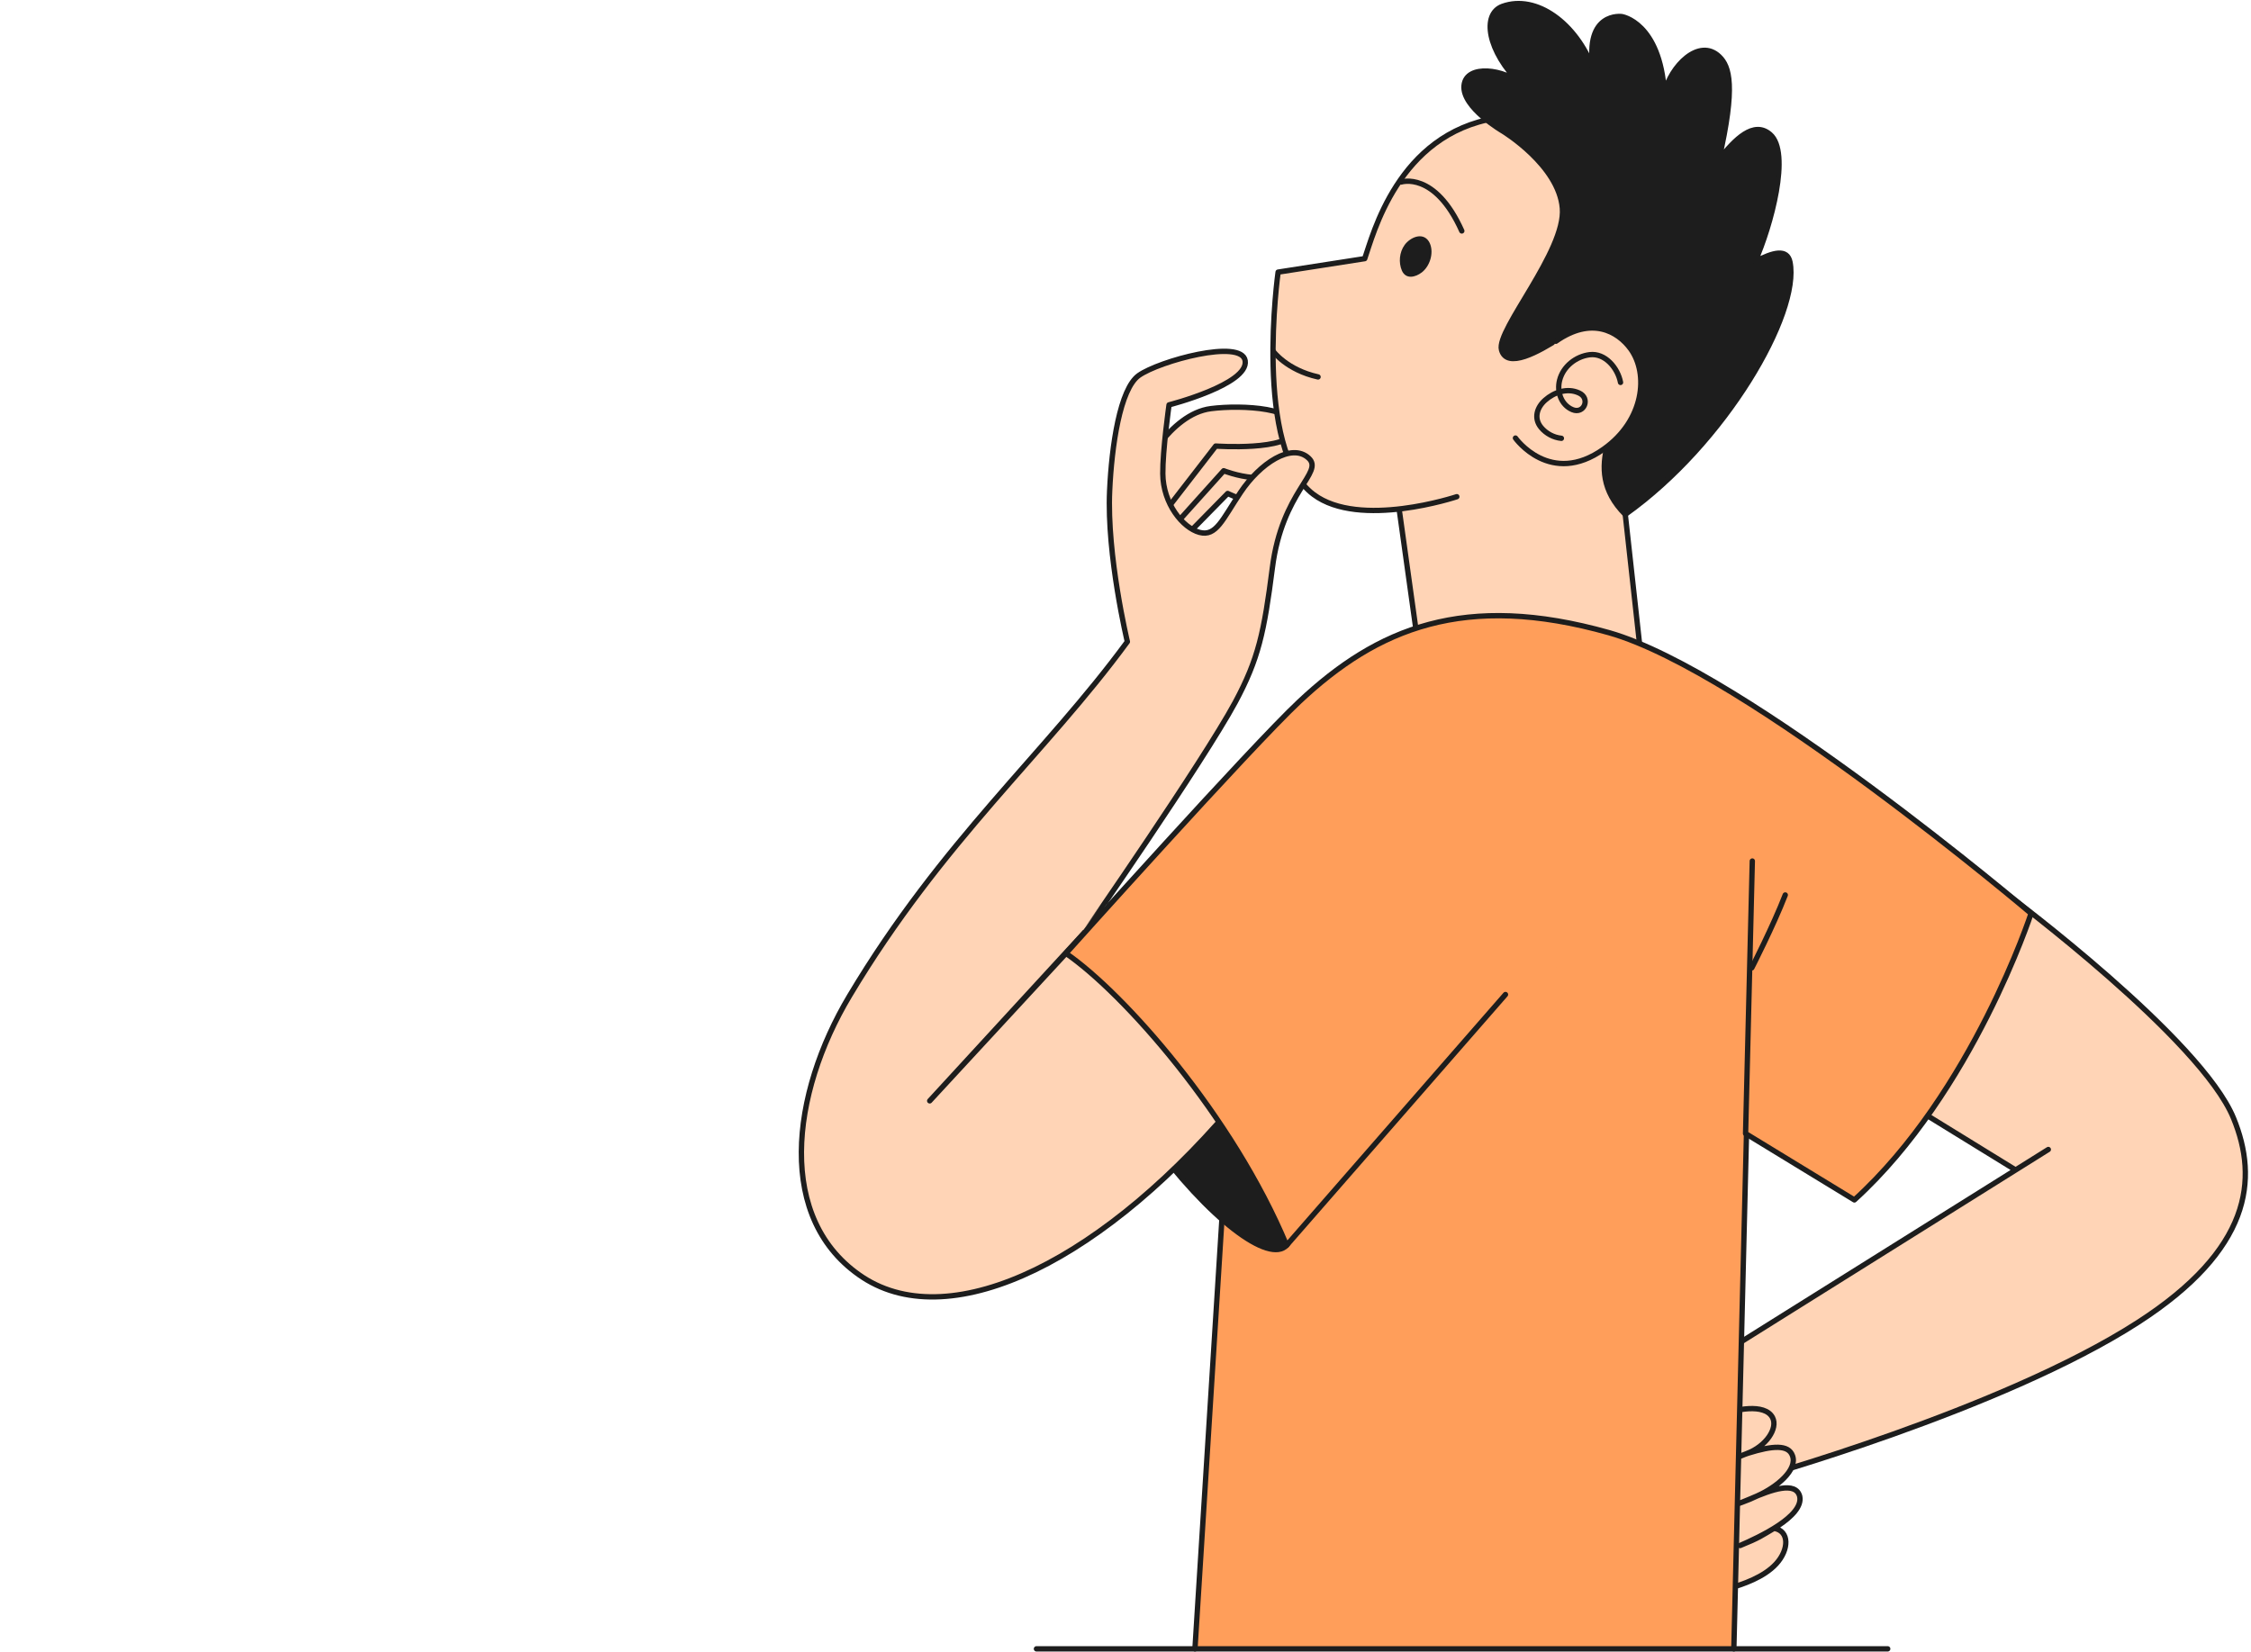 <?xml version="1.0" encoding="UTF-8"?> <svg xmlns="http://www.w3.org/2000/svg" width="632" height="464" viewBox="0 0 632 464" fill="none"><path d="M332.99 150.477L344.692 138.565C344.692 138.565 355.693 144.031 358.426 139.196C361.159 134.361 349.667 126.653 345.323 125.532C340.978 124.481 337.615 125.181 324.091 143.82" fill="#FFD4B6"></path><path d="M332.99 150.477L344.692 138.565C344.692 138.565 355.693 144.031 358.426 139.196C361.159 134.361 349.667 126.653 345.323 125.532C340.978 124.481 337.615 125.181 324.091 143.82" stroke="#1D1D1D" stroke-width="1.5" stroke-miterlimit="10" stroke-linecap="round" stroke-linejoin="round"></path><path d="M331.029 146.133L343.572 132.188C343.572 132.188 359.058 138.355 362.211 128.825C364.524 121.888 346.655 119.295 340.629 119.996C334.603 120.697 331.099 126.863 320.168 140.036" fill="#FFD4B6"></path><path d="M331.029 146.133L343.572 132.188C343.572 132.188 359.058 138.355 362.211 128.825C364.524 121.888 346.655 119.295 340.629 119.996C334.603 120.697 331.099 126.863 320.168 140.036" stroke="#1D1D1D" stroke-width="1.5" stroke-miterlimit="10" stroke-linecap="round" stroke-linejoin="round"></path><path d="M320.168 133.1C320.168 133.1 328.226 116.212 339.998 114.741C348.828 113.62 365.084 114.531 363.473 120.907C362.001 126.723 341.33 125.252 341.33 125.252L328.647 141.648" fill="#FFD4B6"></path><path d="M320.168 133.1C320.168 133.1 328.226 116.212 339.998 114.741C348.828 113.62 365.084 114.531 363.473 120.907C362.001 126.723 341.33 125.252 341.33 125.252L328.647 141.648" stroke="#1D1D1D" stroke-width="1.5" stroke-miterlimit="10" stroke-linecap="round" stroke-linejoin="round"></path><path d="M564.159 251.592C564.159 251.592 617.975 291.743 627.084 313.956C634.162 331.194 631.989 350.884 600.247 371.345C561.987 396.011 491.845 415.491 491.845 415.491L484.207 379.684L575.091 322.785L565.911 328.531L515.039 297.209" fill="#FFD4B6"></path><path d="M564.159 251.592C564.159 251.592 617.975 291.743 627.084 313.956C634.162 331.194 631.989 350.884 600.247 371.345C561.987 396.011 491.845 415.491 491.845 415.491L484.207 379.684L575.091 322.785L565.911 328.531L515.039 297.209" stroke="#1D1D1D" stroke-width="1.5" stroke-miterlimit="10" stroke-linecap="round" stroke-linejoin="round"></path><path d="M483.435 397.342C486.799 395.8 495.488 393.909 497.66 398.043C499.271 401.126 495.768 406.171 490.512 408.133C487.219 409.394 484.556 410.726 483.015 411.427C484.766 410.866 487.569 409.114 490.793 408.063C497.73 405.891 502.144 405.611 503.266 408.764C504.737 412.688 498.921 417.593 493.385 420.045C491.003 421.237 486.869 422.778 484.486 423.199C485.747 422.988 488.27 422.288 491.423 420.886C497.309 418.294 504.176 415.841 505.298 420.186C506.489 425.791 493.876 431.677 488.55 433.99C494.086 431.748 494.506 431.257 498.08 429.155C502.425 429.856 502.355 435.111 498.711 439.105C495.207 442.959 489.111 444.921 486.028 445.832" fill="#FFD4B6"></path><path d="M483.435 397.342C486.799 395.8 495.488 393.909 497.66 398.043C499.271 401.126 495.768 406.171 490.512 408.133C487.219 409.394 484.556 410.726 483.015 411.427C484.766 410.866 487.569 409.114 490.793 408.063C497.73 405.891 502.144 405.611 503.266 408.764C504.737 412.688 498.921 417.593 493.385 420.045C491.003 421.237 486.869 422.778 484.486 423.199C485.747 422.988 488.27 422.288 491.423 420.886C497.309 418.294 504.176 415.841 505.298 420.186C506.489 425.791 493.876 431.677 488.55 433.99C494.086 431.748 494.506 431.257 498.08 429.155C502.425 429.856 502.355 435.111 498.711 439.105C495.207 442.959 489.111 444.921 486.028 445.832" stroke="#1D1D1D" stroke-width="1.5" stroke-miterlimit="10" stroke-linecap="round" stroke-linejoin="round"></path><path d="M392.834 142.98L399 187.196L461.295 189.578L453.867 122.239" fill="#FFD4B6"></path><path d="M392.834 142.98L399 187.196L461.295 189.578L453.867 122.239" stroke="#1D1D1D" stroke-width="1.5" stroke-miterlimit="10" stroke-linecap="round" stroke-linejoin="round"></path><path d="M409.019 139.476C409.019 139.476 381.76 148.586 368.797 138.846C351.84 126.233 358.847 76.411 358.847 76.411L383.162 72.627C385.474 66.111 392.411 37.661 420.02 33.177C441.882 29.603 481.964 40.254 485.467 78.934C487.079 97.363 470.752 118.034 464.796 124.06" fill="#FFD4B6"></path><path d="M409.019 139.476C409.019 139.476 381.76 148.586 368.797 138.846C351.84 126.233 358.847 76.411 358.847 76.411L383.162 72.627C385.474 66.111 392.411 37.661 420.02 33.177C441.882 29.603 481.964 40.254 485.467 78.934C487.079 97.363 470.752 118.034 464.796 124.06" stroke="#1D1D1D" stroke-width="1.5" stroke-miterlimit="10" stroke-linecap="round" stroke-linejoin="round"></path><path d="M357.447 98.624C357.447 98.624 361.231 103.88 370.06 105.842" stroke="#1D1D1D" stroke-width="1.5" stroke-miterlimit="10" stroke-linecap="round" stroke-linejoin="round"></path><path d="M401.17 67.792C399.418 65.059 395.914 66.671 394.373 68.773C392.901 70.805 392.621 73.678 393.602 75.99C394.723 78.513 397.386 77.882 399.208 76.481C401.45 74.729 402.571 71.156 401.52 68.493C401.38 68.213 401.31 68.002 401.17 67.792Z" fill="#1D1D1D"></path><path d="M393.393 51.115C393.393 51.115 402.852 47.962 410.42 64.849" stroke="#1D1D1D" stroke-width="1.5" stroke-miterlimit="10" stroke-linecap="round" stroke-linejoin="round"></path><path d="M456.318 144.451C484.417 124.481 505.438 87.973 502.565 73.608C501.795 69.754 497.801 70.805 492.755 73.468C497.17 63.518 502.846 42.777 496.96 37.731C492.405 33.807 487.15 39.063 482.595 44.879C487.36 24.137 485.538 18.672 482.735 15.939C477.059 10.403 469.001 18.672 467.319 26.169C466.058 6.269 455.337 4.657 455.337 4.657C455.337 4.657 444.756 3.186 447.349 19.372C442.514 6.549 431.372 -1.649 421.842 1.784C415.956 3.957 417.568 14.327 426.958 23.647C422.683 19.513 411.682 17.831 411.051 23.997C410.42 30.164 422.052 36.891 422.052 36.891C422.052 36.891 437.679 46.42 438.66 58.473C439.641 70.525 420.09 92.598 421.562 98.204C423.033 103.81 432.073 98.694 437.959 94.91C443.845 91.126 455.827 96.452 456.037 107.033C456.318 117.824 443.074 131.138 456.318 144.451Z" fill="#1D1D1D" stroke="#1D1D1D" stroke-width="1.5" stroke-miterlimit="10" stroke-linecap="round" stroke-linejoin="round"></path><path d="M425.485 123.009C425.485 123.009 435.295 136.813 450.291 126.092C461.643 118.034 462.904 105.001 457.859 97.993C454.215 92.948 446.787 88.814 436.837 95.821" fill="#FFD4B6"></path><path d="M425.485 123.009C425.485 123.009 435.295 136.813 450.291 126.092C461.643 118.034 462.904 105.001 457.859 97.993C454.215 92.948 446.787 88.814 436.837 95.821" stroke="#1D1D1D" stroke-width="1.5" stroke-miterlimit="10" stroke-linecap="round" stroke-linejoin="round"></path><path d="M438.379 123.079C436.207 122.869 434.104 121.748 432.703 120.066C430.531 117.474 431.512 114.39 433.824 112.358C436.347 110.116 440.061 108.855 443.284 110.326C446.647 111.798 444.755 116.423 441.462 115.021C438.309 113.69 437.047 109.976 437.888 106.753C438.869 102.899 442.443 100.096 446.297 99.605C450.642 99.045 454.215 103.319 454.986 107.383" stroke="#1D1D1D" stroke-width="1.5" stroke-miterlimit="10" stroke-linecap="round" stroke-linejoin="round"></path><path d="M335.5 463L346.024 295.317C347.636 295.387 427.659 227.207 427.659 227.207L492.335 237.718L486.8 463" fill="#FF9E5A"></path><path d="M335.5 463L346.024 295.317C347.636 295.387 427.659 227.207 427.659 227.207L492.335 237.718L486.8 463" stroke="#1D1D1D" stroke-width="1.5" stroke-miterlimit="10" stroke-linecap="round" stroke-linejoin="round"></path><path d="M299.286 267.708C293.891 272.894 305.383 295.737 322.48 319.141C339.578 342.546 356.395 354.948 361.23 349.693C366.065 344.438 344.974 312.344 339.578 305.547C334.182 298.75 304.612 262.523 299.286 267.708Z" fill="#1D1D1D" stroke="#1D1D1D" stroke-width="1.5" stroke-miterlimit="10" stroke-linecap="round" stroke-linejoin="round"></path><path d="M346.795 197.216C353.382 184.953 354.924 177.455 357.236 159.447C359.969 137.865 371.741 132.749 367.467 128.685C362.632 124.13 353.662 130.227 348.337 138.215C343.222 145.853 341.47 150.758 336.775 149.497C332.08 148.235 326.544 141.438 326.474 133.03C326.404 126.583 328.226 113.69 328.226 113.69C328.226 113.69 350.649 107.944 349.598 101.287C348.617 95.05 325.493 101.357 319.747 105.421C314.422 109.205 312.109 125.322 311.549 137.794C310.708 155.943 316.524 180.188 316.524 180.188C293.47 211.651 264.53 236.106 238.534 279.621C222.067 307.159 217.652 342.616 242.318 358.732C267.333 374.989 310.638 353.897 348.967 307.159C348.967 307.159 324.232 274.786 300.197 266.727L261.027 309.121L304.682 261.612C304.682 261.542 337.616 214.173 346.795 197.216Z" fill="#FFD4B6" stroke="#1D1D1D" stroke-width="1.5" stroke-miterlimit="10" stroke-linecap="round" stroke-linejoin="round"></path><path d="M491.985 241.782L490.093 318.301L520.644 336.94C553.859 306.739 570.256 256.497 570.256 256.497C570.256 256.497 490.233 188.597 451.763 177.666C411.121 166.174 386.666 176.474 364.804 197.006C351.28 209.689 299.286 267.709 299.286 267.709C315.403 278.78 346.094 313.326 361.23 349.693L422.683 279.271" fill="#FF9E5A"></path><path d="M491.985 241.782L490.093 318.301L520.644 336.94C553.859 306.739 570.256 256.497 570.256 256.497C570.256 256.497 490.233 188.597 451.763 177.666C411.121 166.174 386.666 176.474 364.804 197.006C351.28 209.689 299.286 267.709 299.286 267.709C315.403 278.78 346.094 313.326 361.23 349.693L422.683 279.271" stroke="#1D1D1D" stroke-width="1.5" stroke-miterlimit="10" stroke-linecap="round" stroke-linejoin="round"></path><path d="M491.845 271.773C491.845 271.773 497.871 260 501.234 251.312" stroke="#1D1D1D" stroke-width="1.5" stroke-miterlimit="10" stroke-linecap="round" stroke-linejoin="round"></path><path d="M291 463L530 463" stroke="#1D1D1D" stroke-width="1.5" stroke-linecap="round"></path></svg> 